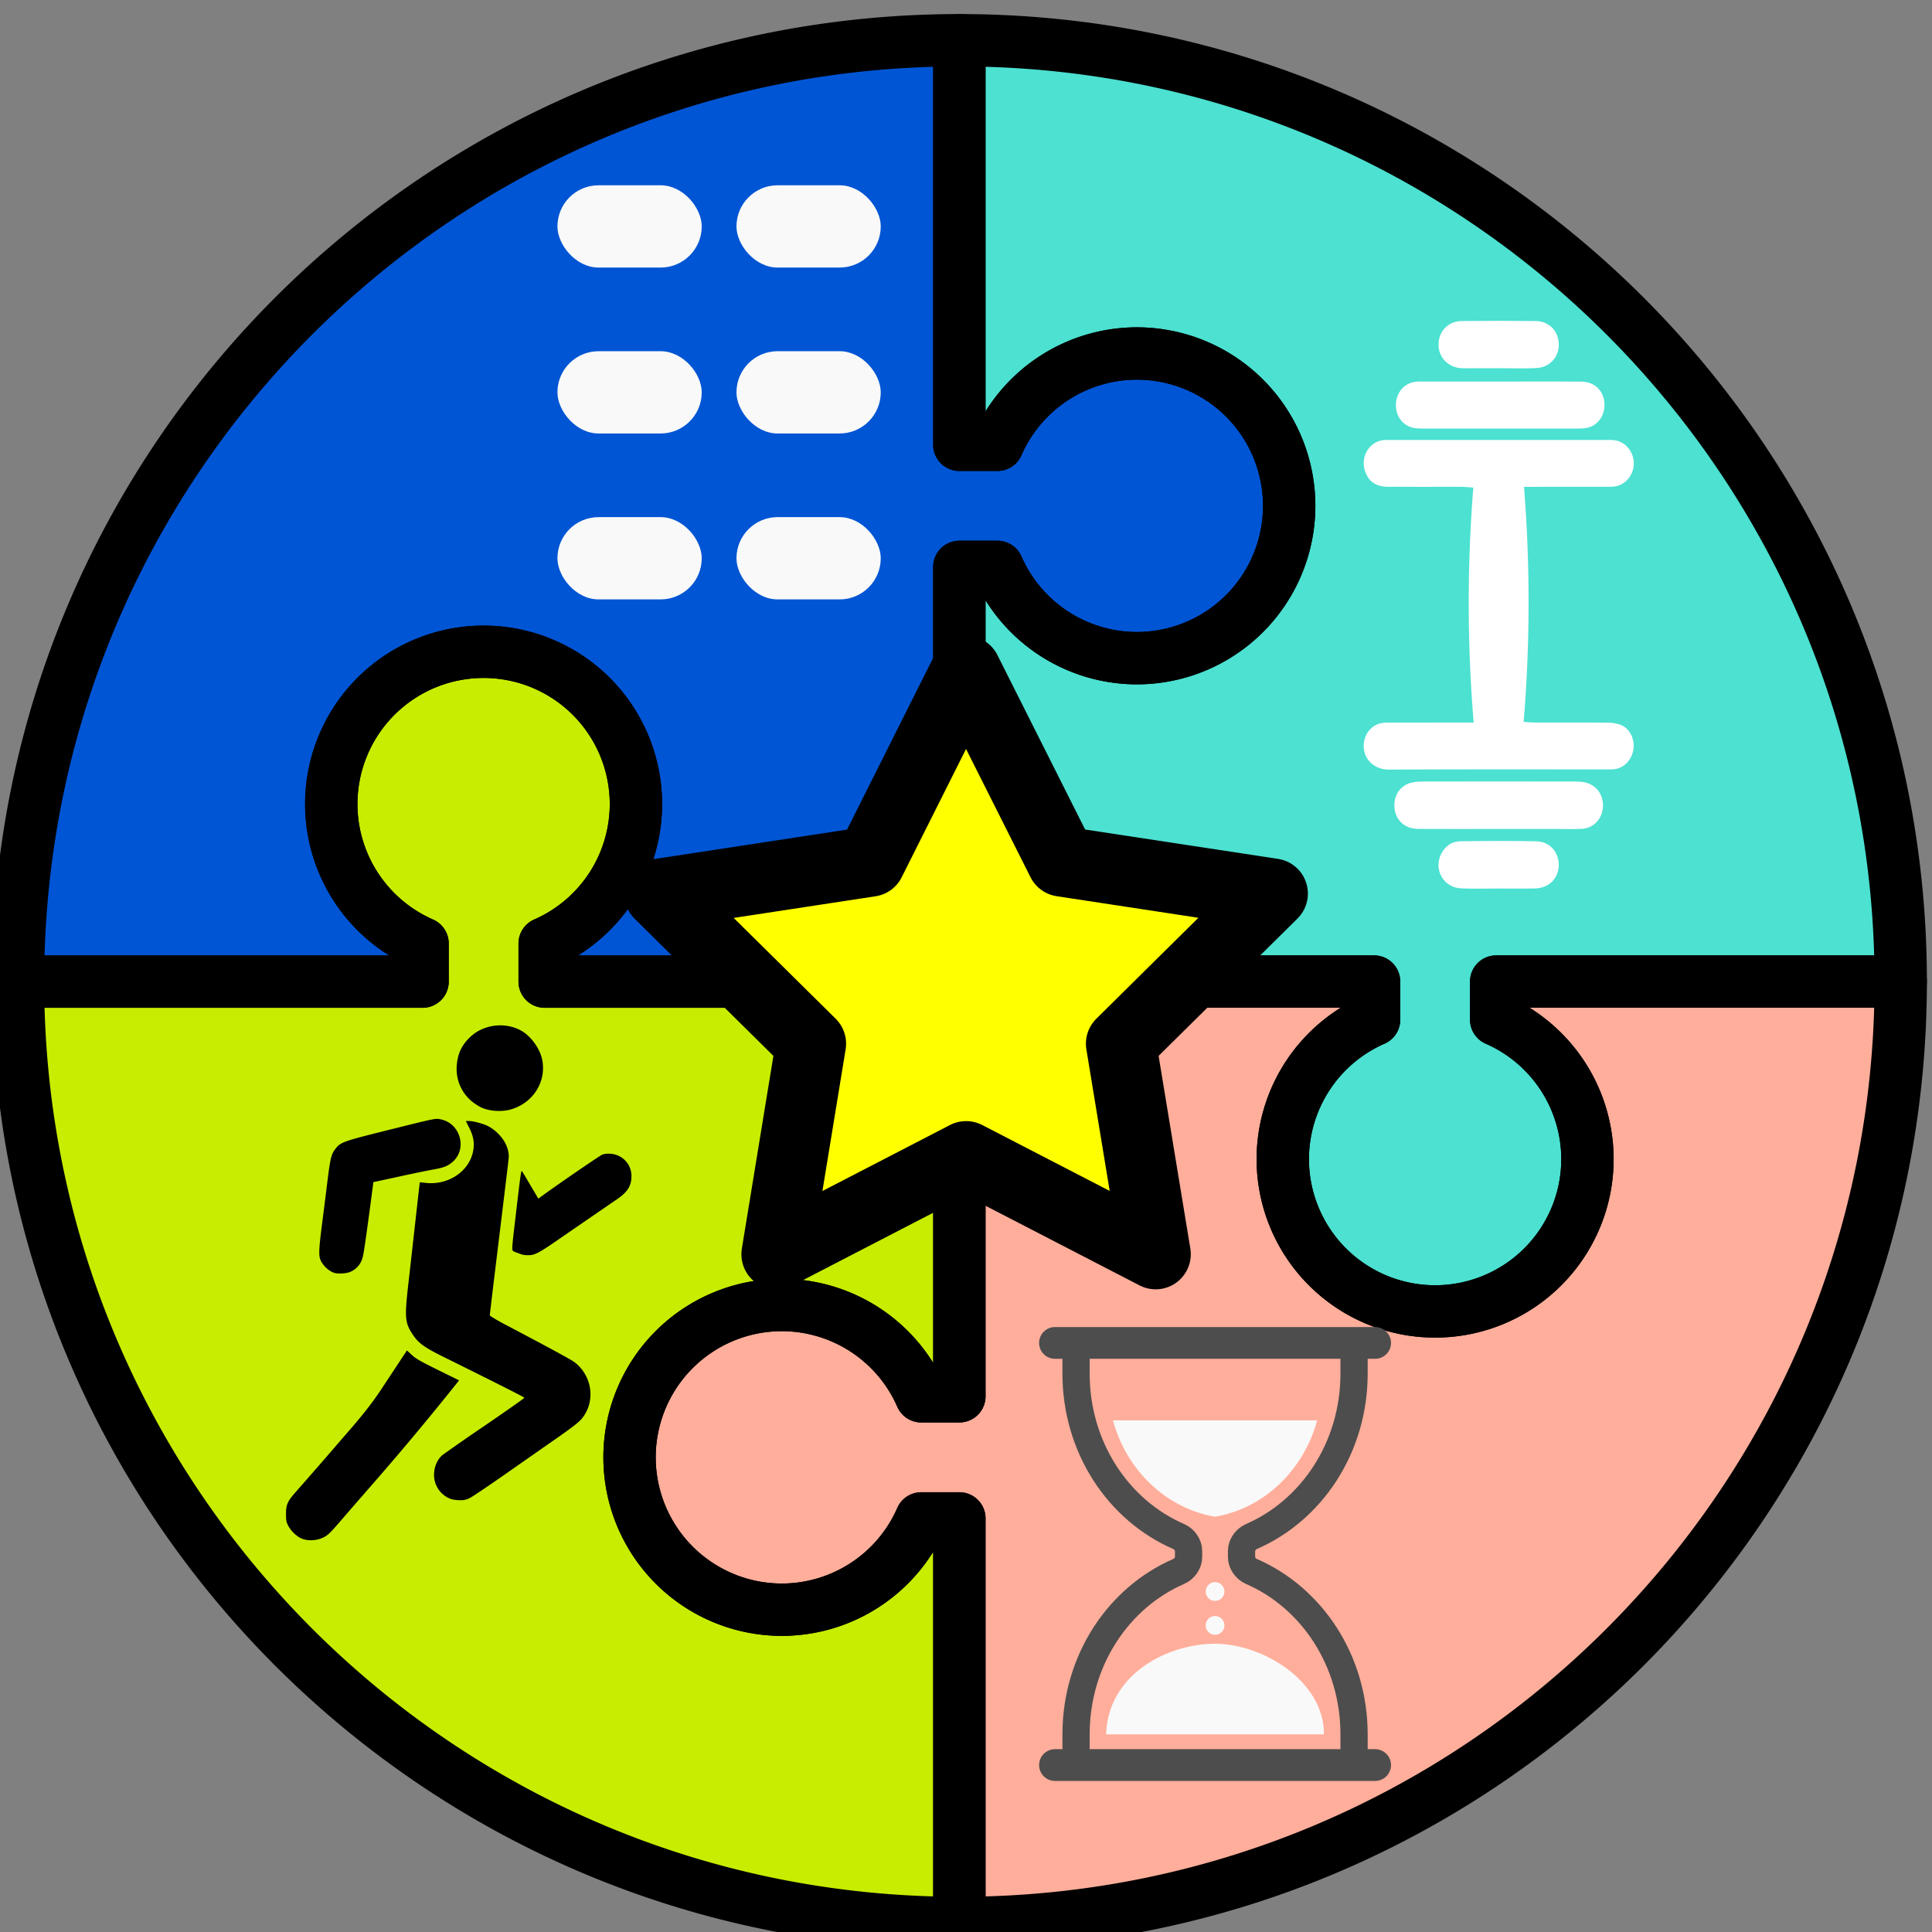 <svg width="83" height="83" viewBox="0 0 21.96 21.96" xml:space="preserve" xmlns="http://www.w3.org/2000/svg"><rect x="0" y="0" width="21.96" height="21.96" fill="#808080" stroke="none"/><defs><clipPath id="a"><path d="M0 100h100V0H0Z" style="clip-rule:nonzero;fill:none"/></clipPath></defs><path style="display:inline;fill:#c8ed00;fill-opacity:1;stroke:none;stroke-width:2.265" d="M-219.952 443.846a7.068 7.068 0 0 0-7.067 7.068 7.068 7.068 0 0 0 4.235 6.467v1.768h-18.768c0 24.119 19.554 43.672 43.673 43.672v-18.768h-1.767a7.068 7.068 0 0 1-6.468 4.235 7.068 7.068 0 0 1-7.067-7.068 7.068 7.068 0 0 1 7.067-7.068 7.068 7.068 0 0 1 6.468 4.235h1.767v-19.238h-19.24v-1.768a7.068 7.068 0 0 0 4.235-6.467 7.068 7.068 0 0 0-7.068-7.068z" transform="matrix(.245 0 0 .245 59.385 -101.334)"/><path style="display:inline;fill:#0055d4;fill-opacity:1;stroke:none;stroke-width:2.265" d="M-182.578 437.076a7.068 7.068 0 0 0-7.067-7.068 7.068 7.068 0 0 0-6.467 4.235h-1.768v-18.768c-24.12 0-43.672 19.555-43.672 43.674h18.768v-1.768a7.068 7.068 0 0 1-4.235-6.467 7.068 7.068 0 0 1 7.067-7.068 7.068 7.068 0 0 1 7.068 7.068 7.068 7.068 0 0 1-4.234 6.467v1.768h19.238v-19.24h1.768a7.068 7.068 0 0 0 6.467 4.234 7.068 7.068 0 0 0 7.067-7.067z" transform="matrix(.245 0 0 .245 59.385 -101.334)"/><path style="display:inline;fill:#4ce1d1;fill-opacity:1;stroke:none;stroke-width:2.265" d="M-175.807 474.45a7.068 7.068 0 0 0 7.067-7.068 7.068 7.068 0 0 0-4.234-6.467v-1.768h18.768c0-24.119-19.555-43.672-43.674-43.672v18.768h1.768a7.068 7.068 0 0 1 6.467-4.235 7.068 7.068 0 0 1 7.067 7.068 7.068 7.068 0 0 1-7.067 7.067 7.068 7.068 0 0 1-6.467-4.234h-1.768v19.238h19.24v1.768a7.068 7.068 0 0 0-4.235 6.467 7.068 7.068 0 0 0 7.068 7.068z" transform="matrix(.245 0 0 .245 59.385 -101.334)"/><path style="display:inline;fill:#ffae9b;fill-opacity:1;stroke:none;stroke-width:2.265" d="M-213.18 481.22a7.068 7.068 0 0 0 7.066 7.068 7.068 7.068 0 0 0 6.468-4.235h1.767v18.768c24.12 0 43.672-19.555 43.673-43.674h-18.768v1.768a7.068 7.068 0 0 1 4.234 6.467 7.068 7.068 0 0 1-7.067 7.068 7.068 7.068 0 0 1-7.068-7.068 7.068 7.068 0 0 1 4.235-6.467v-1.768h-19.239v19.24h-1.767a7.068 7.068 0 0 0-6.468-4.235 7.068 7.068 0 0 0-7.067 7.068z" transform="matrix(.245 0 0 .245 59.385 -101.334)"/><g style="mix-blend-mode:overlay;stroke-width:2.429;stroke-dasharray:none"><path style="display:inline;fill:none;fill-opacity:1;stroke:#000;stroke-width:2.429;stroke-linecap:round;stroke-linejoin:round;stroke-dasharray:none;stroke-opacity:1" d="M-219.952 443.846a7.068 7.068 0 0 0-7.067 7.068 7.068 7.068 0 0 0 4.235 6.467v1.768h-18.768c0 24.119 19.554 43.672 43.673 43.672v-18.768h-1.767a7.068 7.068 0 0 1-6.468 4.235 7.068 7.068 0 0 1-7.067-7.068 7.068 7.068 0 0 1 7.067-7.068 7.068 7.068 0 0 1 6.468 4.235h1.767v-19.238h-19.24v-1.768a7.068 7.068 0 0 0 4.235-6.467 7.068 7.068 0 0 0-7.068-7.068z" transform="matrix(.245 0 0 .245 59.385 -101.334)"/><path style="display:inline;fill:none;fill-opacity:1;stroke:#000;stroke-width:2.429;stroke-linecap:round;stroke-linejoin:round;stroke-dasharray:none;stroke-opacity:1" d="M-182.578 437.076a7.068 7.068 0 0 0-7.067-7.068 7.068 7.068 0 0 0-6.467 4.235h-1.768v-18.768c-24.12 0-43.672 19.555-43.672 43.674h18.768v-1.768a7.068 7.068 0 0 1-4.235-6.467 7.068 7.068 0 0 1 7.067-7.068 7.068 7.068 0 0 1 7.068 7.068 7.068 7.068 0 0 1-4.234 6.467v1.768h19.238v-19.24h1.768a7.068 7.068 0 0 0 6.467 4.234 7.068 7.068 0 0 0 7.067-7.067z" transform="matrix(.245 0 0 .245 59.385 -101.334)"/><path style="display:inline;fill:none;fill-opacity:1;stroke:#000;stroke-width:2.429;stroke-linecap:round;stroke-linejoin:round;stroke-dasharray:none;stroke-opacity:1" d="M-175.807 474.45a7.068 7.068 0 0 0 7.067-7.068 7.068 7.068 0 0 0-4.234-6.467v-1.768h18.768c0-24.119-19.555-43.672-43.674-43.672v18.768h1.768a7.068 7.068 0 0 1 6.467-4.235 7.068 7.068 0 0 1 7.067 7.068 7.068 7.068 0 0 1-7.067 7.067 7.068 7.068 0 0 1-6.467-4.234h-1.768v19.238h19.24v1.768a7.068 7.068 0 0 0-4.235 6.467 7.068 7.068 0 0 0 7.068 7.068z" transform="matrix(.245 0 0 .245 59.385 -101.334)"/><path style="display:inline;fill:none;fill-opacity:1;stroke:#000;stroke-width:2.429;stroke-linecap:round;stroke-linejoin:round;stroke-dasharray:none;stroke-opacity:1" d="M-213.18 481.22a7.068 7.068 0 0 0 7.066 7.068 7.068 7.068 0 0 0 6.468-4.235h1.767v18.768c24.12 0 43.672-19.555 43.673-43.674h-18.768v1.768a7.068 7.068 0 0 1 4.234 6.467 7.068 7.068 0 0 1-7.067 7.068 7.068 7.068 0 0 1-7.068-7.068 7.068 7.068 0 0 1 4.235-6.467v-1.768h-19.239v19.24h-1.767a7.068 7.068 0 0 0-6.468-4.235 7.068 7.068 0 0 0-7.067 7.068z" transform="matrix(.245 0 0 .245 59.385 -101.334)"/></g><g style="mix-blend-mode:overlay;fill:#f9f9f9"><g style="fill:#f9f9f9;fill-opacity:1" transform="translate(-46.857 -24.652) scale(.452)"><rect style="fill:#f9f9f9;fill-opacity:1;stroke-width:.5;stroke-linecap:round;stroke-linejoin:round;paint-order:stroke fill markers" width="3.628" height="2.069" x="117.684" y="59.199" rx="1.034" ry="1.034"/><rect style="fill:#f9f9f9;fill-opacity:1;stroke-width:.5;stroke-linecap:round;stroke-linejoin:round;paint-order:stroke fill markers" width="3.628" height="2.069" x="122.186" y="59.199" rx="1.034" ry="1.034"/></g><g transform="translate(-46.857 -22.766) scale(.452)" style="fill:#f9f9f9;fill-opacity:1"><rect style="fill:#f9f9f9;fill-opacity:1;stroke-width:.5;stroke-linecap:round;stroke-linejoin:round;paint-order:stroke fill markers" width="3.628" height="2.069" x="117.684" y="59.199" rx="1.034" ry="1.034"/><rect style="fill:#f9f9f9;fill-opacity:1;stroke-width:.5;stroke-linecap:round;stroke-linejoin:round;paint-order:stroke fill markers" width="3.628" height="2.069" x="122.186" y="59.199" rx="1.034" ry="1.034"/></g><g transform="translate(-46.857 -20.88) scale(.452)" style="fill:#f9f9f9;fill-opacity:1"><rect style="fill:#f9f9f9;fill-opacity:1;stroke-width:.5;stroke-linecap:round;stroke-linejoin:round;paint-order:stroke fill markers" width="3.628" height="2.069" x="117.684" y="59.199" rx="1.034" ry="1.034"/><rect style="fill:#f9f9f9;fill-opacity:1;stroke-width:.5;stroke-linecap:round;stroke-linejoin:round;paint-order:stroke fill markers" width="3.628" height="2.069" x="122.186" y="59.199" rx="1.034" ry="1.034"/></g></g><g style="mix-blend-mode:overlay;fill:#fff"><g clip-path="url(#a)" transform="matrix(0 -.503 -.262 0 38.29 52.036)" style="mix-blend-mode:normal;fill:#fff;fill-opacity:1"><path d="M0 0a17.266 17.266 0 0 0-5.312.016c-.005-.188-.014-.347-.014-.506-.002-1.041.002-2.082-.004-3.124a2.926 2.926 0 0 0-.056-.615c-.09-.384-.337-.591-.558-.513-.236.082-.408.404-.437.821-.007.089-.004.181-.004.272 0 3.169.004 6.337-.005 9.506-.001.536.167.957.402 1.067.299.139.603-.204.65-.757.013-.148.01-.301.01-.452l.001-2.988v-.543a17.1 17.1 0 0 0 5.31.015c.006.176.016.333.017.491.001 1.071-.002 2.143.002 3.214.002.539.126.861.372 1.004.313.182.641-.196.68-.787.008-.12.005-.241.005-.362v-9.325c0-.106.003-.212-.003-.317-.024-.491-.245-.867-.514-.879-.267-.012-.501.352-.534.839-.009.134-.007.271-.007.407L0-.528Z" style="fill:#fff;fill-opacity:1" transform="translate(92.45 80.028)"/></g><g clip-path="url(#a)" transform="matrix(0 -.503 -.262 0 38.29 52.036)" style="mix-blend-mode:normal;fill:#fff;fill-opacity:1"><path d="M0 0c0 1.162-.003 2.323.001 3.484.002.58.197.984.48 1.029.268.042.496-.238.562-.712.023-.172.029-.357.029-.536.002-2.188.002-4.375 0-6.562 0-.15-.003-.304-.019-.45-.058-.505-.281-.814-.556-.785-.268.028-.479.405-.494.912C-.009-3.229 0-2.836 0-2.444Z" style="fill:#fff;fill-opacity:1" transform="translate(84.719 81.136)"/></g><g clip-path="url(#a)" transform="matrix(0 -.503 -.262 0 38.29 52.036)" style="mix-blend-mode:normal;fill:#fff;fill-opacity:1"><path d="M0 0c0 .543-.009 1.087.003 1.629.017.781.44 1.224.798.848.173-.182.265-.468.267-.819.007-1.101.012-2.203-.001-3.304-.006-.575-.256-.979-.548-.959-.296.02-.51.432-.517 1.021C-.005-1.057 0-.528 0 0" style="fill:#fff;fill-opacity:1" transform="translate(83.373 81.126)"/></g><g clip-path="url(#a)" transform="matrix(0 -.503 -.262 0 38.29 52.036)" style="mix-blend-mode:normal;fill:#fff;fill-opacity:1"><path d="M0 0v1.357c0 .106-.002.212.004.317.031.558.253.943.537.939.295-.005.523-.42.527-.999.006-1.071.006-2.142 0-3.213-.004-.584-.226-.996-.523-1.005-.293-.01-.525.39-.54.975C-.009-1.087.002-.543.002 0Z" style="fill:#fff;fill-opacity:1" transform="translate(95.129 81.124)"/></g><g style="mix-blend-mode:normal;fill:#fff;fill-opacity:1"><path d="M0 0c0-1.176.004-2.353-.002-3.529-.003-.604-.237-1.011-.55-.991-.253.017-.461.345-.498.798-.012.149-.012.301-.012.451V3.29c0 .136 0 .273.009.406.035.501.255.841.532.833.272-.008.491-.37.517-.864C.004 3.53 0 3.394 0 3.258Z" style="fill:#fff;fill-opacity:1" transform="matrix(0 -.503 -.262 0 17.053 4.337)"/></g></g><path style="mix-blend-mode:overlay;fill:#000;fill-opacity:1;stroke:none;stroke-width:.368;stroke-dasharray:none;stroke-opacity:1" d="M-226.817 486.295c-.241-.096-.512-.353-.653-.618-.091-.173-.105-.246-.106-.557 0-.458.064-.6.482-1.075.577-.654 1.464-1.671 1.787-2.049.175-.204.445-.517.6-.694.78-.892 1.258-1.5 1.688-2.152l.846-1.281.371-.564.238.218c.195.18.415.305 1.245.714l1.008.496-.132.168a141.606 141.606 0 0 1-4.275 5.105 457.08 457.08 0 0 0-1.295 1.492c-.456.528-.568.634-.772.736-.312.157-.733.181-1.032.061zm7.137-1.887a1.225 1.225 0 0 1-.82-1.286c.027-.325.181-.646.4-.824a99.271 99.271 0 0 1 2.037-1.415c1.029-.704 1.87-1.296 1.87-1.315 0-.028-.806-.44-3.947-1.998-.83-.412-1.112-.619-1.37-1.003-.39-.583-.41-.804-.22-2.473.078-.679.223-1.968.323-2.866.1-.897.19-1.705.202-1.793l.02-.162.248.027c1.108.138 2.133-.551 2.304-1.55.064-.372.006-.686-.2-1.093l-.156-.309h.148c.223 0 .748.146.954.265.614.353 1 .977.943 1.526-.02.22-.208 1.757-.659 5.458-.132 1.087-.24 2-.24 2.03 0 .033.359.245.826.49 2.002 1.053 3.067 1.632 3.224 1.753.856.66 1.011 1.891.34 2.697-.148.179-.496.446-1.373 1.055-.291.202-1.246.87-2.122 1.483-.875.613-1.698 1.169-1.827 1.235a.876.876 0 0 1-.498.117c-.144 0-.327-.024-.406-.052zm-5.588-10.806c-.25-.081-.504-.307-.639-.568-.115-.223-.108-.497.04-1.666.08-.624.19-1.493.243-1.931.17-1.382.202-1.51.452-1.814.218-.263.403-.327 2.416-.828 2.38-.593 2.31-.58 2.579-.523.931.193 1.268 1.405.562 2.025-.227.2-.42.277-.908.364-.25.045-.91.18-1.466.3-.555.122-1.1.239-1.212.263l-.203.042-.07.543a241.95 241.95 0 0 1-.244 1.81c-.154 1.117-.188 1.292-.284 1.468a.998.998 0 0 1-.564.488c-.179.061-.553.075-.701.025zm8.976-.87c-.032-.015-.153-.056-.268-.099-.203-.075-.21-.082-.21-.23 0-.084.037-.464.082-.843.32-2.73.339-2.869.38-2.815.025.027.21.338.412.683l.37.627.244-.177c.796-.578 2.688-1.873 2.807-1.923a.894.894 0 0 1 .381-.043 1.063 1.063 0 0 1 1.016 1.065c0 .466-.184.763-.685 1.104-.346.236-1.968 1.351-2.925 2.01-.823.568-1.026.67-1.325.666a1.703 1.703 0 0 1-.279-.024zm-1.612-6.915c-.288-.073-.393-.122-.659-.302a2.005 2.005 0 0 1-.86-1.79c.039-.59.24-1.014.665-1.408.626-.58 1.626-.706 2.385-.3.484.257.932.874 1.036 1.425.201 1.069-.476 2.093-1.57 2.372a2.34 2.34 0 0 1-.997.002z" transform="translate(57.414 -98.249) scale(.238)"/><g transform="translate(-2.08 12.504) scale(.039)" style="mix-blend-mode:overlay"><path style="fill:none;stroke:#4d4d4d;stroke-width:9.26;stroke-linecap:round;stroke-linejoin:round;stroke-miterlimit:4;stroke-dasharray:none;stroke-opacity:1" d="M360.805 70.776h93.307m-93.307 123.031h93.307"/><path style="fill:none;stroke:#4d4d4d;stroke-width:7.938;stroke-linecap:round;stroke-linejoin:round;stroke-miterlimit:4;stroke-dasharray:none;stroke-opacity:1;paint-order:fill markers stroke" d="M366.944 70.776v8.925c0 21.56 12.374 39.925 30.007 47.544 1.52.657 2.79 2.443 2.79 4.1v1.894c0 1.657-1.27 3.442-2.79 4.1-17.633 7.618-30.007 25.983-30.007 47.544v8.924h81.028v-8.924c0-21.56-12.373-39.926-30.006-47.545-1.52-.657-2.79-2.442-2.79-4.1v-1.893c0-1.657 1.27-3.443 2.79-4.1 17.633-7.619 30.006-25.984 30.006-47.544v-8.925h-40.514z"/><path style="fill:#f9f9f9;fill-opacity:1;stroke:none;stroke-width:10.583;stroke-linecap:round;stroke-linejoin:round;paint-order:fill markers stroke" d="M377.693 93.337c3.974 14.584 15.491 25.653 29.765 28.093 14.275-2.44 25.791-13.51 29.766-28.093m-61.516 91.521c.542-17.653 18.05-26.407 31.75-26.407s31.75 10.69 31.75 26.407h-31.75z"/><ellipse style="fill:#f9f9f9;fill-opacity:1;stroke:none;stroke-width:7.938;stroke-linecap:round;stroke-linejoin:round;stroke-miterlimit:4;stroke-dasharray:none;stroke-opacity:1;paint-order:fill markers stroke" cx="407.458" cy="143.228" rx="2.736" ry="2.734"/><ellipse style="fill:#f9f9f9;fill-opacity:1;stroke:none;stroke-width:7.938;stroke-linecap:round;stroke-linejoin:round;stroke-miterlimit:4;stroke-dasharray:none;stroke-opacity:1;paint-order:fill markers stroke" cx="407.458" cy="153.106" rx="2.736" ry="2.734"/></g><path style="font-variation-settings:normal;mix-blend-mode:normal;fill:#ff0;fill-opacity:1;stroke:none;stroke-width:.369;stroke-linecap:round;stroke-linejoin:round;stroke-miterlimit:4;stroke-dasharray:none;stroke-dashoffset:0;stroke-opacity:1;paint-order:stroke fill markers;stop-color:#000" d="m58.503 202.637 1.09 2.168 2.397.365-1.725 1.706.394 2.393-2.155-1.114-2.155 1.115.392-2.394-1.724-1.704 2.398-.366z" transform="translate(-47.523 -195.013)"/><path style="font-variation-settings:normal;mix-blend-mode:overlay;fill:none;fill-opacity:1;stroke:#000;stroke-width:.798;stroke-linecap:round;stroke-linejoin:round;stroke-miterlimit:4;stroke-dasharray:none;stroke-dashoffset:0;stroke-opacity:1;paint-order:stroke fill markers;stop-color:#000" d="m58.503 202.637 1.09 2.168 2.397.365-1.725 1.706.394 2.393-2.155-1.114-2.155 1.115.392-2.394-1.724-1.704 2.398-.366z" transform="translate(-47.523 -195.013)"/></svg>